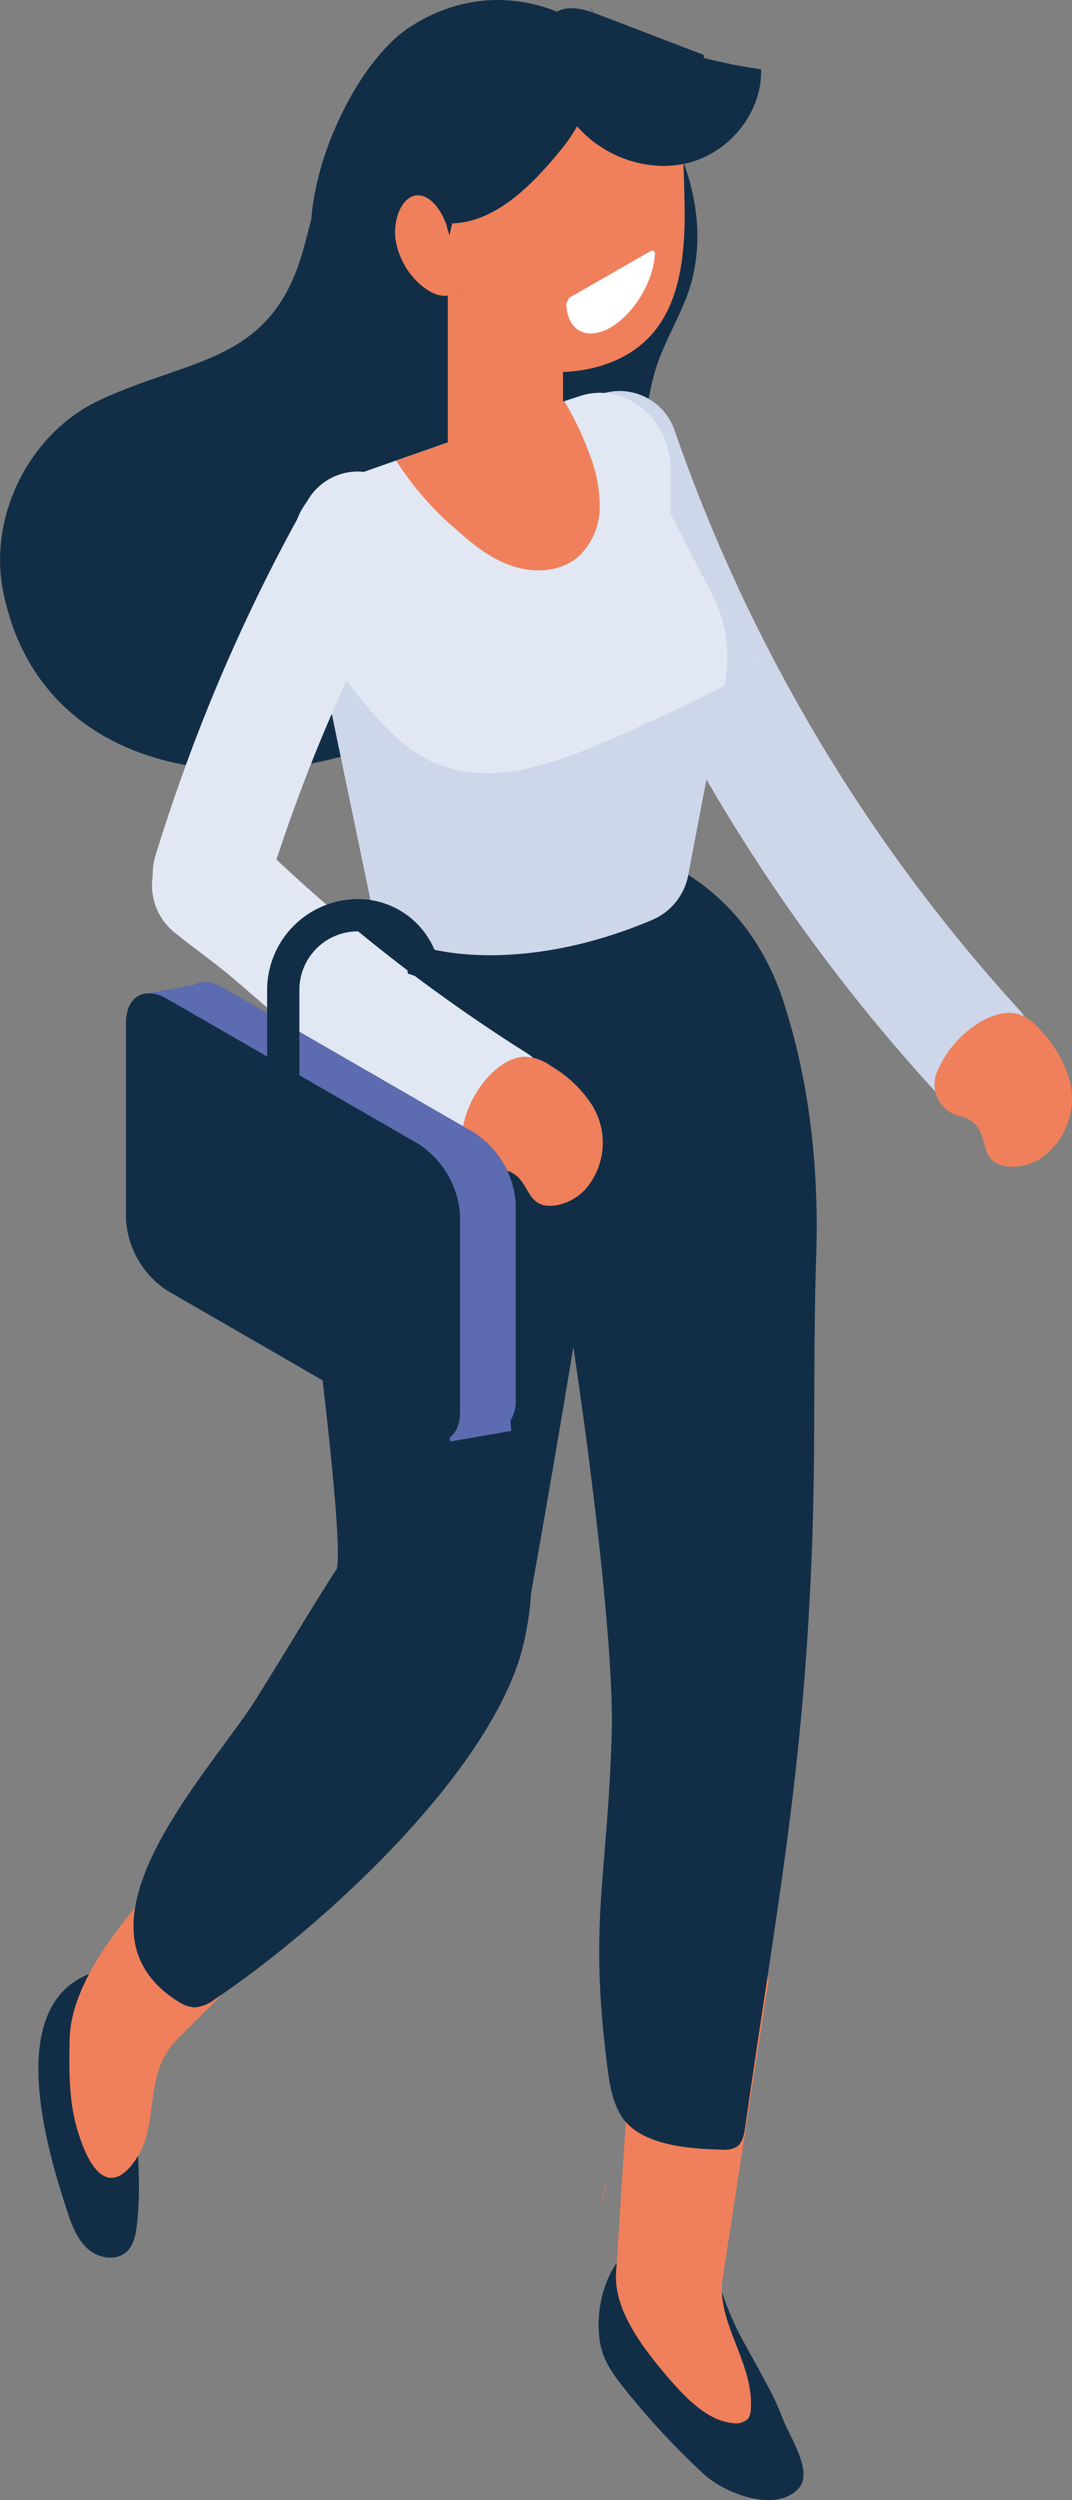 <svg xmlns="http://www.w3.org/2000/svg" xmlns:xlink="http://www.w3.org/1999/xlink" viewBox="0 0 189.77 442.41"><rect x="0" y="0" width="189.77" height="442.41" fill="#808080" stroke="none"/><defs><style>.cls-1{fill:none;}.cls-2{isolation:isolate;}.cls-3{fill:#122e47;}.cls-4{fill:#ef805b;}.cls-5{fill:#36607a;}.cls-6{fill:#ced6e9;}.cls-7{fill:#e1e8f3;}.cls-8{mix-blend-mode:multiply;}.cls-9{clip-path:url(#clip-path);}.cls-10{fill:#5d6bb0;}.cls-11{fill:#fff;}</style><clipPath id="clip-path"><rect class="cls-1" x="81.83" y="55.84" width="17.82" height="16.96"></rect></clipPath></defs><g class="cls-2"><g id="Calque_2" data-name="Calque 2"><g id="Forme1"><g id="Girl-Bag"><path class="cls-3" d="M121.77,51.94c9.35-26.41-22.07-62.76-49.2-45.29C59.91,14.8,57.31,31.13,53.67,44.23c-5.62,20.22-20,19-36.23,26.67C5.29,76.67-2,91.15.5,104.36c6.69,34.79,47.28,38.35,74.05,23.92,18.43-9.94,34.24-26.61,38.51-47.11,1.16-5.6,1.47-11.39,3.32-16.8,1.4-4.06,3.63-7.79,5.16-11.81.08-.2.16-.41.23-.62"></path><path class="cls-3" d="M67.18,26.57l-1.43,4.86c.08-.09.15-.19.23-.29a40.42,40.42,0,0,1,1.2-4.57"></path><path class="cls-3" d="M132.17,415.37c1.1,2,2.25,4.05,3.32,6.08a49,49,0,0,1,3,6.35c1.18,3.26,5.64,9.62,2.85,12.58-4.19,4.46-13.28.64-16.69-2.51a136.87,136.87,0,0,1-14.1-15.18c-1.86-2.32-3.68-4.81-4.25-7.73-1.75-9,3.45-21.67,14.34-18.69,4,1.08,5.67,3.9,6.62,7.56a51.41,51.41,0,0,0,4.92,11.54"></path><path class="cls-4" d="M133.76,365.29,136.13,350c-8,.95-15.91,1.76-23.85,2.16l-.29,4.46s-2.92,45.45-2.93,45.59c-.4,6.5,4.63,13.08,8.68,17.89,3.05,3.6,7.29,8.31,12,8.68a3,3,0,0,0,2.73-.83,3.25,3.25,0,0,0,.45-1.77c.5-8.18-6.34-15.45-4.95-23.26Z"></path><path class="cls-5" d="M24.08,353.77a7.64,7.64,0,0,0-1.09.5l2.17-2a4.08,4.08,0,0,1-.61,1.15,1.27,1.27,0,0,1-.23.28l-.22.08h0"></path><path class="cls-3" d="M26.77,358.29c-4.92,12.51-1.12,22.48-2.49,35-.2,1.88-.49,3.93-1.89,5.2-1.81,1.63-4.83,1.17-6.69-.4s-2.84-3.94-3.62-6.25c-4-12-11.44-37.36,4.38-42.78a8.33,8.33,0,0,1,1.87-1.35l-1.17,1.09a7.52,7.52,0,0,0,1.17-.59,4.54,4.54,0,0,0,1.25-1,8.07,8.07,0,0,1,5-.14,5.72,5.72,0,0,1,3,2.07c1.82,2.64.33,6.17-.85,9.16"></path><path class="cls-4" d="M29.18,350.85l-5.82.73a7.42,7.42,0,0,1,5.82-.73"></path><path class="cls-4" d="M29.29,350.88l-.11,0,.28,0-.17.06"></path><path class="cls-4" d="M48.55,310.55,45.71,314c-9.81,11.79-33.12,30.57-33.39,47-.09,5.26-.16,10.63,1.32,15.69,3,10.26,7.2,11.09,11.09,4.32,3.27-5.69.81-14.52,6.67-20.14L58.17,334,69,323.08c-7-4-13.84-8.1-20.48-12.53"></path><path class="cls-4" d="M106.67,388.84a27.17,27.17,0,0,1,.84-3.06l-.77,3.19-.37,1.54c.09-.55.18-1.1.3-1.67"></path><path class="cls-4" d="M107.52,385.75l0-.14v.05a.16.16,0,0,1,0,.09"></path><path class="cls-3" d="M31.41,354.09a5.87,5.87,0,0,0,3.05,1.13A6.57,6.57,0,0,0,38,353.8c18.74-12.61,47.07-38.52,54-60.35A52.48,52.48,0,0,0,94,282c1.9-10.68,4.82-27.34,7.49-43.61,3.19,21.15,7.21,53.69,6.8,68.13-.74,26-4.08,33.2-.79,59.14.4,3.14.91,6.4,2.63,9,3.38,5,11.93,5.61,17.69,5.73a4.09,4.09,0,0,0,2.69-.57c.95-.72,1.21-2.1,1.39-3.34,5.82-40.54,10.41-63,11.89-103.91.6-16.75.13-33.52.7-50.28.5-15-1.05-30.31-5.71-44.79a48.13,48.13,0,0,0-1.95-5.1c-8-17.76-24.94-25.54-44.77-24.39-22.3,1.3-40.27,22.18-41.12,45.49A68.39,68.39,0,0,0,52.34,208c1.15,6.38,9.53,69.51,7,70-6,9.5-8.06,13.13-14,22.64-8.17,13-34.65,40.17-14,53.42M138,178.6l0-.14v.14Z"></path><path class="cls-6" d="M179.34,193.9l.53-.47a10.51,10.51,0,0,0,.55-14.74,295.66,295.66,0,0,1-61-102.52,10.29,10.29,0,0,0-13.14-6.4,10.46,10.46,0,0,0-6.33,13.29,316.71,316.71,0,0,0,65.36,109.82,10.24,10.24,0,0,0,14.05,1"></path><path class="cls-3" d="M56.56,30.54C59.43,19.92,65.9,9.14,72.49,4.83,95.59-10.3,124,12.63,116.73,39c-6.74,24.49-50,38.85-60.59,9.4-1.75-4.86-1.34-11.31.42-17.82"></path><path class="cls-5" d="M99.78,51.63s-.07,0-.1.08a2,2,0,0,1,0-.49.6.6,0,0,0,.14.41"></path><path class="cls-6" d="M52.28,99.27l3.92,14.84,9.37,45.11A10.67,10.67,0,0,0,71,166.11c7.1,3.56,24.26,5.32,44.65-3.41a10.8,10.8,0,0,0,6.21-8l6.37-33.42.13-.67a23.75,23.75,0,0,0-2.15-15.2L118.74,91V83.26c0-9.16-8-15.74-16-13.19L99.9,71,95.45,72.6,75.87,79.5l-5.73,2L59,85.42c-5.3,1.86-8.26,8-6.72,13.85"></path><path class="cls-7" d="M52.28,99.27l3.92,14.84c2,2.46,3.92,4.92,5.91,7.38,4.15,5.19,8.49,10.53,14.27,13.25,9.6,4.53,20.63.84,30.38-3.34,6-2.56,12-5.3,17.88-8.21,1.19-.57,2.41-1.19,3.57-1.89l.13-.67a23.75,23.75,0,0,0-2.15-15.2L118.74,91V83.26c0-9.16-8-15.74-16-13.19L99.9,71,95.45,72.6,75.87,79.5l-5.73,2L59,85.42c-5.3,1.86-8.26,8-6.72,13.85"></path><path class="cls-4" d="M70.14,81.51A53.74,53.74,0,0,0,80.72,93.66c3,2.71,6.25,5.29,10.08,6.54s8.34,1,11.44-1.57a12,12,0,0,0,3.92-8.69,24.79,24.79,0,0,0-1.82-9.6A53.59,53.59,0,0,0,99.9,71L95.45,72.6,75.87,79.5Z"></path><path class="cls-7" d="M134.54,115.75l-.24.49a.65.65,0,0,0,.19,0c0-.16,0-.34,0-.51"></path><rect class="cls-4" x="79.28" y="51.5" width="20.37" height="27.8"></rect><g class="cls-8"><g class="cls-9"><polygon class="cls-4" points="81.83 55.84 99.55 72.81 99.65 72.53 99.65 59.34 81.83 55.84"></polygon></g></g><path class="cls-5" d="M81,39.86s-.07,0-.1.07a2.69,2.69,0,0,1,0-.49.62.62,0,0,0,.13.42"></path><path class="cls-4" d="M79.36,42.66c2.8-14.48,12-29.62,27.39-32.19a1.66,1.66,0,0,0,1.14-2.54,2.09,2.09,0,0,0-.25-2l.44-.06c3-.39,6.15-.47,8.81,1.1a7.76,7.76,0,0,1,3.57,5.1,6.36,6.36,0,0,1,.07,2.34c.19,5.95.37,11.86.56,17.81.08,2.68.15,5.4.08,8.17-.23,6.54-1.31,13-5,17.81-4.08,5.36-10.68,7.48-16.94,7.65-3.45.09-7-2.43-10.09-4.3-5.77-3.57-8.47-9.26-9.94-16.53-.09-.5-.16-1-.24-1.51a1.59,1.59,0,0,0,.43-.8"></path><path class="cls-7" d="M32.74,135.83A314.93,314.93,0,0,1,54.38,88.7a10.25,10.25,0,0,1,14.06-3.89A10.45,10.45,0,0,1,72.29,99a296.61,296.61,0,0,0-23.36,53.15q-3.59,11-6.32,22.13-6.13-5.39-12-11.06a11.78,11.78,0,0,1-3.06-11.9q2.4-7.82,5.2-15.5"></path><path class="cls-7" d="M27.28,153.86A10.72,10.72,0,0,0,30.89,165c3.82,3.1,7.73,5.76,11.72,9.26A312,312,0,0,0,82,203.68l.39.23h0A10.33,10.33,0,0,0,96,201.09c.14-.17.27-.38.4-.57a10.33,10.33,0,0,0-2.06-13.36h0a11.09,11.09,0,0,0-1.23-.9,292.6,292.6,0,0,1-44.11-34.1q-8.38-7.82-16.19-16.33c-2,5.41-3.79,11.95-5.46,18"></path><path class="cls-4" d="M88.2,206.91h0A5.75,5.75,0,0,1,81.84,200a18.56,18.56,0,0,1,4.8-9.68c1.77-1.84,4.09-3.35,6.42-3.33a8.7,8.7,0,0,1,4.54,1.69,21.51,21.51,0,0,1,7.19,6.85,12.58,12.58,0,0,1-.43,14,9.17,9.17,0,0,1-5.86,3.75c-6.37,1-4-6-10.3-6.4"></path><path class="cls-3" d="M96.43,6.52a5.75,5.75,0,0,1,.29-2.31,3,3,0,0,1,.7-1c1.25-1.83,3.77-2.45,8.14-.78l19,7.28c0,.18,0,.37.08.56,3.32.83,6.69,1.51,10.08,2,.25,7.32-5.2,14.29-12.23,16.37s-15.06-.52-20-5.93c-3.16-3.45-6.35-11.07-6.06-16.2"></path><path class="cls-4" d="M170.38,197.59h0a5.75,5.75,0,0,1-4.3-8.33,18.74,18.74,0,0,1,7.12-8.21c2.18-1.35,4.8-2.23,7-1.62a8.52,8.52,0,0,1,3.91,2.8,21.37,21.37,0,0,1,5.12,8.5,12.87,12.87,0,0,1-4.06,13.55,9.16,9.16,0,0,1-6.6,2.16c-6.38-.62-2.32-6.87-8.22-8.85"></path><path class="cls-3" d="M104.63,1.11A27.76,27.76,0,0,1,99.71,26C94.18,32.86,87,40.3,78.3,39.48c-2-16,11.27-35.36,27.12-33.94Z"></path><path class="cls-10" d="M26.27,175.78l8-1.49h0c1.33-.8,3.17-.71,5.2.46L84,200.46a16.23,16.23,0,0,1,7.3,12.65v34.75a6.23,6.23,0,0,1-.92,3.47l.11,1.88-10.77,1.87-1.34-6.25L39.46,226.36a16.2,16.2,0,0,1-7.3-12.64V180.43Z"></path><path class="cls-3" d="M63.39,159.1h0a14.69,14.69,0,0,1,14.58,13,1.45,1.45,0,0,1-1.43,1.63h-.79a24,24,0,0,0-3-1.27,3.67,3.67,0,0,0-.52-.14,8.93,8.93,0,0,0-8.8-7.51A10.35,10.35,0,0,0,53,175.2v26.57a1.43,1.43,0,0,1-1.43,1.43H48.72a1.43,1.43,0,0,1-1.43-1.43V175.2a16.1,16.1,0,0,1,16.1-16.1"></path><path class="cls-3" d="M29.6,228.38l44.54,25.71c4,2.32,7.3.42,7.3-4.22V215.12a16.23,16.23,0,0,0-7.3-12.65L29.6,176.76c-4-2.31-7.3-.42-7.3,4.22v34.75a16.22,16.22,0,0,0,7.3,12.65"></path><path class="cls-4" d="M84,45.88a1.57,1.57,0,0,1-1.57.18,3.27,3.27,0,0,0-.1-.56Z"></path><path class="cls-4" d="M73.06,34.72c2.45-.86,4.87,1.9,5.94,5a28.3,28.3,0,0,0,1.65,4.7,3.56,3.56,0,0,0,1.77,1.6c.7,2.44-.71,5.51-2.65,6.16s-4.25-.67-6-2.43A13.36,13.36,0,0,1,70,42.21c-.37-3.11.87-6.71,3.09-7.49"></path><path class="cls-11" d="M100.77,52.69l-.53,1c.13,4.8,3.6,6.71,7.85,4.25s7.73-8.36,7.86-13.32l-.53-.33Z"></path></g></g></g></g></svg>
